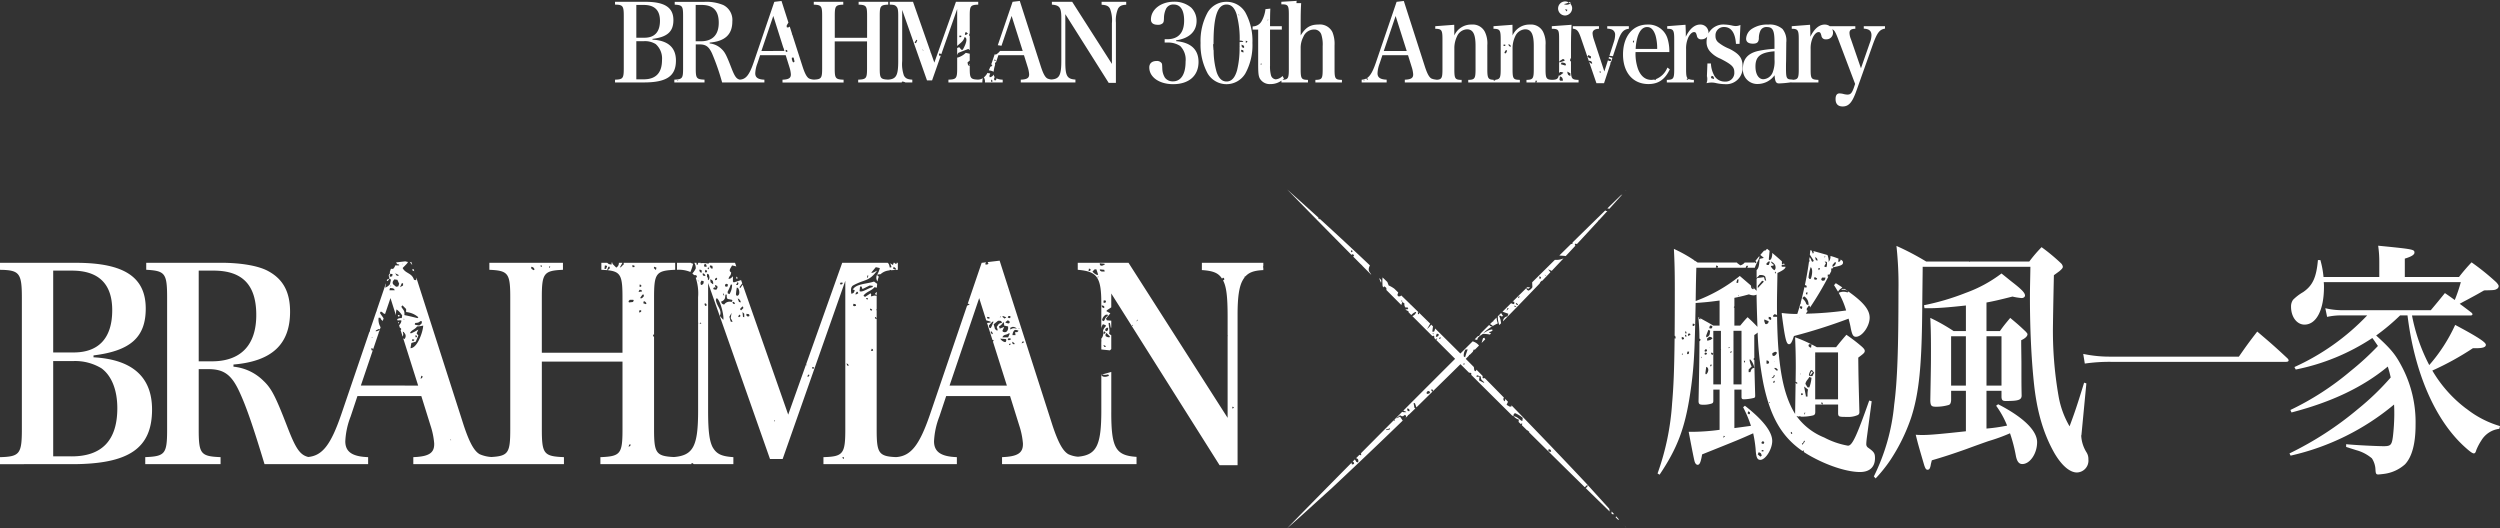 <svg xmlns="http://www.w3.org/2000/svg" width="530" height="112" viewBox="0 0 530 112">
  <rect x="0" y="0" width="530" height="112" fill="#333333" stroke="none"/>
  <g id="title" transform="translate(-418 -6606.229)">
    <path id="パス_42299" data-name="パス 42299" d="M333.294,57.33a1.493,1.493,0,1,0-1.485,1.644,1.564,1.564,0,0,0,1.485-1.644m-.524-1.249a1.57,1.57,0,0,1,.232.273,1.311,1.311,0,0,1-1.471.189,2.93,2.93,0,0,0,1.239-.463m-.868,1.572.37.092c-.031.124-.062.246-.092.37l-.371-.37.093-.092M205.581,69.2a1.238,1.238,0,0,0-.1.094l.093.37c-.355-.123-.193,0-.371-.277-.031-.155-.061-.308-.092-.462l.471-.4V67.074l-.842-.186a4.042,4.042,0,0,1-1.76,1.016l-.06-.06v2.373c0,2.08-.185,2.309-1.856,2.354v.594h7.193a4.1,4.1,0,0,1,.1-.907l.028-.018a2.024,2.024,0,0,1-1.06.325c-1.571-.055-1.739-.323-1.739-2.348m2.891,1.962c-.031.02-.061.042-.092.061.03-.02.062-.039.092-.061m4.094.986v-.594a3.15,3.15,0,0,1-1.31-.265,2.575,2.575,0,0,1-.126.4h-.278l-.093-.093v-.369c.036-.079.077-.151.117-.224a1.08,1.08,0,0,1-.227-.55,1.016,1.016,0,0,1-.816.59l-.093-.277.186-.554a1.2,1.2,0,0,1-.577-.1,3.254,3.254,0,0,1-.877,1.048,1.105,1.105,0,0,0,.114-.074,1.732,1.732,0,0,1,.212,1.06Zm-2.455-.644c.124.123.247.246.37.369l-.37.184ZM143.52,111.4v1.484a6.292,6.292,0,0,1,2.845.464,11.379,11.379,0,0,0,.582-1.762c-.337-.059-.281-.037-.464-.184H143.52Zm170.392,14.951q-.285.283-.569.566l.568-.565h0m1.974-1.962-.167.166.167-.166m1.969.2.366-.371a4.721,4.721,0,0,0-.4-1.552l.185-.092c.379.223.267.266.649.092a5.026,5.026,0,0,1-.411-.625l-.723.718h.022a4.838,4.838,0,0,0,.309,1.83m-5.228,3.038c-.039.038-.077.076-.115.115.038-.039.076-.077.115-.115m1.77-1.174a12.593,12.593,0,0,1,1.468.153c.081-.081.161-.164.242-.245a2.191,2.191,0,0,1-.413-.184v-.093c.362-.108.529-.117.741-.369l-.093-.184c-.888.088-1.178.48-1.852.738a11.824,11.824,0,0,1,3.056-2.031,3.444,3.444,0,0,1-.267-1.235l-.659.654v.026l-.093.185h-.119l-.522.519.549.312-.093.184h-.092l-.371-.092c-.053-.08-.106-.16-.16-.239l-1.808,1.8a3.043,3.043,0,0,1-.347.565h-.221l-.716.712.566.119c-.013-.567.725-.96,1.2-1.292m3.126-3.695-.244.243.245-.243Zm-1.656,3.848h0c-.332.336-.662.674-.995,1.009l1-1.008m.241-.245q.876-.886,1.747-1.773-.873.887-1.748,1.772h0m.368-2.562.144-.144-.144.144M83.338,111.4l.064-.007-.107.013-.273.8.248-.729c.023-.027.046-.053.068-.08m1.278,12.568-.218.024.111.352-.009-.03c.038-.116.077-.23.116-.346m260.7-62.178v-.548h-4.58v.525a2.655,2.655,0,0,1,.99.183,1.157,1.157,0,0,1,.682,1.074,4.954,4.954,0,0,1-.269,1.554l-.947,2.934.749.1,1.024-3.1c.66-1.964,1.217-2.6,2.351-2.718m-3.442,6.024-.046.141Zm-.763-.051-.993,3.075-2.27-6.924a4.887,4.887,0,0,1-.227-1.166c0-.593.454-.937,1.362-.959v-.548h-5.55v.525c.887.093,1.2.458,1.712,1.921l3.3,9.643h1.608l1.4-4.231-.032.095c-.022-.09-.045-.179-.067-.269.063.008.1.016.148.024l.328-.993-.717-.191m-4.39-.41.555.277V68l-.185.092-.556-.369.186-.37m.648,1.847-.47-.39-.049-.145.056-.112c.462.1.5.138.648.554l-.185.092m2.038,1.755-.186.184-.185-.276h.371Zm1.945-2.309-.371-.093L340.9,68.4l.112-.347.52.222v.277l-.185.093M84.616,122.856c.03-.093.061-.185.092-.277v-.093h-.37c.1.452.013.143.278.37m215.615,19.236-.173.167h0l.172-.168m21.7,3.038-1.321-1.309,1.321,1.309m-3.1-5.16h0l.223.227-.223-.228m-4.469-4.543h0l.3.3-.3-.3m-10.34-8.117h0l-.075-.076.075.076m7.43,7.412.427.426-.427-.426m31.062,30.643-.639-.621,1.161,1.129a1.774,1.774,0,0,1,.2-.04c-.206-.231-.415-.458-.622-.688-.037.08-.071.156-.1.22M320.323,141.5c.04.041.079.083.12.124h0l-.12-.123m-24.7,3.12-.183.184.183-.183h0m1.875-1.881-.081.081C297.448,142.8,297.475,142.769,297.5,142.742Zm6.152-4,.008-.016-.012.011,0,0m-5.187,5.062c.058-.055.115-.112.173-.168h-.008l-.165.16ZM341.6,164.481h0c-.116-.112-.231-.223-.35-.34l.35.34m-21.161-22.855a2.5,2.5,0,0,1-.026.255h-.37l-.648-.37.3-.652-.626-.643a.528.528,0,0,1-.135.556l-.185-.277c-.076-.277-.03-.3.079-.525q-2.039-2.084-4.088-4.158l-.066.066H314.4l-.092-.093v-.277c.018-.027.036-.055.055-.082q-1.809-1.834-3.623-3.663c.228-.228.455-.458.684-.686l-.023.023c.012-.07.024-.14.035-.21.06.02.091.032.129.046.236-.235.47-.472.7-.707v-.078c.062-.123.124-.246.185-.369l.224.037.878-.88a2.736,2.736,0,0,0-1.35-.887q-1.3,1.291-2.6,2.586-2.669-2.668-5.359-5.317a1.871,1.871,0,0,1-.226.675h-.37q.074-.558.149-1.115l-.454-.445.069.068a4.818,4.818,0,0,1-.876.937l.672-1.139q-2.1-2.06-4.2-4.106a.344.344,0,0,1-.081.073c.017-.034.034-.068.052-.1q-.951-.923-1.9-1.842v0l-.278.184h-.37l-.186-.277.182-.543c-.273-.264-.545-.53-.819-.793a6.067,6.067,0,0,0-1.215-.7c-.105-.313-.2-.493-.267-.721.483.463.968.923,1.45,1.387q-1.234-1.188-2.476-2.367a11.894,11.894,0,0,0,.017,1.875l.244.245a.61.61,0,0,1,.106-.233l.37.276.093.185c0,.1-.01.208-.021.323q1.568,1.575,3.171,3.183c.061-.214.123-.429.184-.643-.092-.093-.185-.185-.278-.277h.278v.277l.463.277c0,.569.05.643.278.923.324-.069.313-.088.556.092l-.185.277h-.093a2.006,2.006,0,0,1-.362-.083l.368.369c.243.006.211-.009.364.268l-.055.042.6.6a2.473,2.473,0,0,1,.85-.637h.185a1.242,1.242,0,0,1-.821.852q2.118,2.123,4.266,4.27c.054-.042.106-.082.167-.135l.278.277c-.089.211-.043.168-.1.205l.411.41-.02-.019c.026-.076.051-.152.076-.226h.186v.092l-.186.184h-.025q2,2,4.018,4.013c-3.7,3.69-7.388,7.379-10.978,10.979l.595.247v.093h-.556l-.278-.093,0,0-1.632,1.638c.021.1.041.2.062.305l-.245-.122q-3.58,3.6-6.962,7.005l.075.043v.37l-.358-.128-.723.73c.438.1.585.376.433.876h-.093l-.278-.093c-.128-.268-.248-.376-.315-.529-.156.159-.317.32-.472.477.24.07.214.07.324.422l-.277.184-.278-.093c.018-.113.037-.224.056-.337-5.234,5.286-9.939,10.069-13.713,13.95,3.212-2.775,6.3-5.671,9.455-8.5,1.7-1.594,3.407-3.205,5.111-4.815l.017-.017q4.98-4.707,9.942-9.513h-.032l-.556-.831-.741.369v-.092l.741-.554c.29.147.362.255.648.184l.371-.277c.28.178.15.019.278.37-.039.086-.077.173-.115.258l.485-.469v-.16h.165c.475-.46.951-.915,1.426-1.377l-.2-.1q-.091-.509-.185-1.016h.278l.325.907c1.129-1.1,2.249-2.211,3.376-3.314-.251-.246-.232-.186-.182-.549l.371.184-.177.354c1.985-1.942,3.974-3.877,5.947-5.838l1.841,1.834.076-.044.371.092v.37l-.02.008c2.943,2.93,5.866,5.835,8.73,8.674h.181a2.418,2.418,0,0,0,1.2.831c-.018.163-.036.325-.055.489.186.182.367.363.552.545l-.083-.082c.017-.04.033-.081.049-.121h.278a1.135,1.135,0,0,1-.118.327c.374.371.738.73,1.11,1.1l.026-.04.463.369-.051.1c4.168,4.124,8.159,8.058,11.792,11.62a1.335,1.335,0,0,0,.392-.364h.278a.908.908,0,0,1-.474.556c1.789,1.753,3.5,3.425,5.1,4.98-.032-.228-.065-.43-.1-.6-1.628-1.8-3.263-3.587-4.888-5.388q-7.777-8.266-15.82-16.517M300.69,122.3H300.6v-.462c.281.178.15.019.278.369l-.185.093m1.574,1.571.093-.185c-.039.086.074.063-.093.185m1.482,2.4.278.277c-.377-.108-.255-.02-.278-.277m.741.832-.092-.093q.092-.277.185-.553h.278l.185.184c-.163.347-.149.344-.556.462m.556.462c.062-.123.123-.246.185-.369l.278.092c-.191.2-.128.175-.463.277m-10.466,19.21c-.611.035-.557.226-.741-.092.408-.011.457.008.649-.185h.185l-.093.277m4.168-3.879c-.457-.15-.458-.228-.37-.646a.7.7,0,0,1,.463.37l-.093.276m4.26-3.786-.463.093-.092-.093v-.277l.278-.276c.338.1.272.075.463.276l-.186.277m7.41-6.1h-.093l-.093-.092v-.093l.093-.092h.185c-.031.092-.061.184-.092.276m-.093-1.754a2.156,2.156,0,0,1,.371-1.478h.463a15.252,15.252,0,0,0-.556,1.662l-.278-.184m2.5,3.14-.278-.184-.09-.715c.182.184.363.368.545.55a.565.565,0,0,1-.177.349m.741,1.94c.031-.277.061-.554.092-.832l-.648.093.093-.37.833.277c.034,1.068.45.689.741,1.385l-1.111-.553m9.169,8.589h-.093c-.768-.429-.8-.812-1.76-1.016v-.369c.093-.093.186-.184.278-.277a6.238,6.238,0,0,1,1.667,1.016c-.031.215-.061.431-.092.646m6.02,6.558c-.542-.09-.534-.122-.463-.554.371.054.277,0,.463.184l.092.277-.092.093m-31.351-6.65c.191-.183.381-.369.571-.553l.009-.019-.594.572Zm-.324-26.513c-.217-.21-.434-.422-.651-.631v0c.218.209.435.421.652.631Zm39.073,40.831h0c-.018-.019-.036-.036-.054-.054l.054.054m6.059,5.539H342.2c.136.151.272.3.407.451l0,0c-.133-.149-.266-.3-.4-.447m-1.063-1.187,0,.024.549.607,0-.011c-.187-.205-.369-.415-.556-.62m-53.7-9.157h0l-.014.014.014-.014m36.278-7.44.438.433h0c-.147-.145-.292-.287-.438-.433h0m-24.733-26.733.02.02-.02-.02m-10.509,31.636-.283.285.283-.285M341.6,164.481l.218.212h.379l-.5-.555a2.473,2.473,0,0,1-.1.343M311.267,72.616v.549h10.942v-.549c-1.4-.022-1.547-.227-1.547-2.285v-4.57a5.769,5.769,0,0,1,.557-2.354,2.429,2.429,0,0,1,2.125-1.507c1.279,0,1.816,1.028,1.816,3.5v4.936c0,2.011-.166,2.263-1.548,2.285v.549h1.9V72.8h.371l-.185.368h8.959v-.549c-1.464-.022-1.609-.251-1.609-2.285V68.723l-.034.011-.185-.276c.062-.155.123-.308.185-.462l.034.006V65.374c0-1.463.042-3.063.124-4.434l-4.189.3v.548c1.445.022,1.548.182,1.548,2.216v6.33c0,.346-.008.623-.023.873.064-.084.127-.169.191-.253.42,0,.532.019.741.184l-.741.554h-.244c-.13.734-.473.892-1.38.92-1.272-.04-1.419-.325-1.419-2.279V65.259a5.523,5.523,0,0,0-.515-2.81,2.86,2.86,0,0,0-2.806-1.555,3.889,3.889,0,0,0-3.672,2.308l-.02-2.262-4.024.3v.548c1.361.022,1.527.273,1.527,2.216v6.33c0,1.754-.125,2.161-1.071,2.255l.009.027-.278.184-.185-.092.04-.1c-1.2-.049-1.35-.359-1.35-2.274V65.259a5.523,5.523,0,0,0-.515-2.81,2.86,2.86,0,0,0-2.806-1.555,3.889,3.889,0,0,0-3.672,2.308l-.02-2.262-4.024.3v.548c1.361.022,1.527.273,1.527,2.216v6.33c0,1.869-.135,2.21-1.26,2.271v-.031a3.125,3.125,0,0,1-1.093-.251c-.474-.274-.866-1.006-1.341-2.422l-4.5-14.009-1.527.183-4.394,12.888c-.639,1.855-1.194,2.842-1.912,3.294l.263.174-.093.184-.277-.184.078-.157.01-.006a2.075,2.075,0,0,1-1.082.305v.594h5.3v-.594c-1.361-.046-1.938-.458-1.938-1.348a6.626,6.626,0,0,1,.453-2.1l.578-1.736H298.5l.784,2.514a6.443,6.443,0,0,1,.309,1.508v.069c0,.754-.474,1.051-1.774,1.1v.594h12.049v-.549c-1.4-.022-1.547-.227-1.547-2.285v-4.57a5.769,5.769,0,0,1,.557-2.354A2.429,2.429,0,0,1,311,61.9c1.279,0,1.816,1.028,1.816,3.5v4.936c0,2.011-.166,2.263-1.548,2.285m21.653-1.388v.554c-.5-.144-.6-.35-.648-.923l.648.369m-2.315-2.309v-.277l.741-.462c.334.153.218.025.371.369l-1.112.37m.278.369c.062-.123.123-.246.185-.369l.556.092c.322.17.249.078.37.462l-.185.093-.926-.277m-.185,2.586c.482.141.558.317.648.832l-.093.092h-.463l-.185-.184.093-.739m-10.373-6.28c-.437-.12-.434-.121-.556-.553.4.14.426.126.556.553m-.834.739a.993.993,0,0,1-.278.647h-.185l-.093-.185q.14-.23.278-.462Zm-.741-1.2h.37v.277h-.37Zm-.741,7.389c-.161.09-.02.084-.185,0Zm-28.9.369v-.184h.185l-.185.184m4.246-6.4,2.517-7.426,2.352,7.426Zm23.3,6.113h0l.068,0-.068,0m.414-.019c-.107.01-.217.019-.346.024C316.857,72.605,316.967,72.6,317.074,72.586ZM314.1,128.393l-.287.288c.352-.354.706-.706,1.057-1.06-.06-.1-.121-.212-.194-.332l-.278.093q-.148.506-.3,1.011m-80.556,6.654v.046l.112-.027-.112-.019M340.758,99.869l.438.073q1.381-1.524,2.75-3.053a4.144,4.144,0,0,0-.419.287q-1.326,1.286-2.769,2.693m-7.374,7.22-.314.308Zm6.965-6.822h0l.389-.379c-.129.125-.259.252-.389.379m-6.965,7.073-.278.093-.036-.036-2.494,2.454c.467.059.86.041,1.353.124q1.037-1.1,2.065-2.211l-.147-.147.092-.277.38.076q2.309-2.477,4.587-4.966c-.025-.024.006-.052-.058-.189l.121.121c.6-.656,1.205-1.31,1.8-1.967h-.349c-.024-.049-.048-.1-.073-.147-2.162,2.109-4.493,4.392-6.965,6.822Zm.847.171-.237.253.237-.253m4.738-5.13h0a.207.207,0,0,0-.02.022l.02-.022m5.621-6.216v.008l.2-.22-.217.209ZM248.661,72.937a2.058,2.058,0,0,1-1.692-.778,3.815,3.815,0,0,1-.557-1.828c-.041-1.051-.041-1.1-.165-1.279a1.191,1.191,0,0,0-1.052-.434c-.97,0-1.548.5-1.548,1.37,0,2.057,2.126,3.543,5.055,3.543,3.343,0,5.385-1.783,5.385-4.709,0-2.628-1.609-4.135-4.745-4.41v-.182c2.764-.389,4.332-1.874,4.332-4.114a3.918,3.918,0,0,0-1.134-2.81,5.447,5.447,0,0,0-3.673-1.256c-2.743,0-4.869,1.645-4.869,3.769,0,.732.495,1.121,1.445,1.121a1.419,1.419,0,0,0,1.073-.343c.185-.228.227-.388.247-1.143a4.625,4.625,0,0,1,.413-1.851,1.671,1.671,0,0,1,1.629-.96c1.465,0,2.229,1.189,2.229,3.405,0,2.583-1.217,3.931-3.549,3.953h-.578v.709h.619a4.553,4.553,0,0,1,2.682.732,4.111,4.111,0,0,1,1.135,3.313c0,2.651-.97,4.182-2.682,4.182m44.157,42.16-.371-.462c0,.4.139.463.278.923h.093ZM262.783,65.525v0m-2.758-9.452a4.607,4.607,0,0,0-4,2.24,12.607,12.607,0,0,0-1.506,6.489,12.777,12.777,0,0,0,1.506,6.467,4.652,4.652,0,0,0,7.984,0,12.4,12.4,0,0,0,1.506-6.467,12.547,12.547,0,0,0-1.506-6.489,4.6,4.6,0,0,0-3.981-2.24m4.081,8.229.371.184c-.177.224-.06.15-.371.277Zm-1.389-5.45v.093c-.28-.117-.111,0-.278-.184l.278.092m.065,6.834c0-.03,0-.061,0-.092,0,.03,0,.062,0,.092a19.2,19.2,0,0,1-.529,4.9c-.454,1.6-1.176,2.376-2.228,2.376q-1.425,0-2.1-1.987a16.349,16.349,0,0,1-.636-4.652v0a.281.281,0,0,1-.031.011l-.093-1.292c.044.013.067.025.1.037v0c0-.094,0-.181,0-.278,0-5.667.846-8.158,2.765-8.158.969,0,1.65.64,2.1,1.988a19.764,19.764,0,0,1,.66,6.17c0,.251,0,.489-.006.724.009.026.018.039.027.069-.013.035-.018.061-.028.092m.4,1.017c-.031-.154-.062-.308-.092-.462l.463.092c.031.155.062.308.092.462l-.463-.092m.556-.832-.463-.184-.093-.554.556.277Zm-.185-1.292h-.741V64.3c.42,0,.532.018.741.184ZM290.7,113.945a.413.413,0,0,0-.009-.048c-.122-.37-.7-.634-.463-1.478a2.369,2.369,0,0,1,.2-.462q-5.327-5.039-10.712-9.947c.01.037.023.081.051.158h-.093l-.185-.185v-.18q-3.3-3.007-6.618-5.961c3.753,3.859,8.428,8.612,13.628,13.863a1.736,1.736,0,0,0,.307-.148l.277.277c-.083.1-.148.178-.207.251l1.6,1.611v-.016l.37.37-.005.015,1.866,1.88m-4.176-4.759c-.166-.24-.148-.149-.093-.462l.371.185-.278.276m-6.99-7.339c.06.054.119.11.178.164v0l-.178-.162M199.545,67.195h0l-.053.15Zm-3.021,5.536H197.6l1.849-5.257a1.338,1.338,0,0,0-.264.06c-.192-.312-.144-.209,0-.553l.371.184c0,.012,0,.019-.008.03l3.374-9.591v7.838c.563-.567,1.386-1,1.542-1.879.355.122.193,0,.371.277.221.621-.431,1.894-.741,2.4h-.278c-.154-.185-.309-.37-.463-.554l-.431.184v1.557a1.3,1.3,0,0,1,.246-.54l2.13-.832c.1.106.2.2.286.278V63.326l-.1-.04v-.462c.046.009.065.014.1.022V59.066c0-2.126.144-2.331,1.8-2.4v-.594h-4.725l-4.58,12.888-4.518-12.888h-4.931v.594c.805.022,1.094.091,1.341.342.351.3.454.755.454,1.988v9.621c0,3.044-.411,3.828-2.12,3.95-1.636-.072-1.8-.3-1.8-2.373V59.021c0-2.056.165-2.286,1.795-2.353v-.594h-6.272v.594c1.63.068,1.795.3,1.795,2.353V63.7h-6.85V59.021c0-2.056.166-2.286,1.8-2.353v-.594h-6.252v.594c1.61.068,1.774.3,1.774,2.353V70.2c0,2.046-.167,2.294-1.736,2.368a3.011,3.011,0,0,1-1.041-.243c-.474-.274-.867-1.006-1.341-2.422l-2.22-6.914c-.024.008-.037.015-.064.024v-.224l.044.136-.516-1.605-.362.216-.278-.092v-.37l.366-.607.148.462-1.616-5.034-1.526.183-4.394,12.888c-.912,2.648-1.648,3.549-2.943,3.6-.728-.172-1.085-.731-1.789-2.551-.991-2.56-1.341-3.269-2.022-3.908a4.186,4.186,0,0,0-2.559-1.212v-.182c3.26-.274,4.807-1.713,4.807-4.479a3.517,3.517,0,0,0-1.9-3.473,9.358,9.358,0,0,0-4-.685h-6.313v.594c1.609.091,1.774.3,1.774,2.376V70.217c0,2.08-.165,2.287-1.857,2.354v.594h6.4v-.594c-1.692-.068-1.857-.274-1.857-2.354V65.1h.825c1.321,0,1.96.481,2.62,1.9a48.18,48.18,0,0,1,2.146,6.171h8.961v-.594c-1.361-.046-1.939-.458-1.939-1.348a6.633,6.633,0,0,1,.454-2.1l.578-1.736h5.425l.785,2.514a6.55,6.55,0,0,1,.309,1.508v.069c0,.754-.475,1.051-1.774,1.1v.594H178.84v-.594c-1.712-.068-1.878-.274-1.878-2.376V64.459h6.85V70.2c0,2.1-.165,2.309-1.877,2.376v.594h9.236c.016-.061.031-.122.046-.182a1.393,1.393,0,0,1,.737.182h1.455v-.594c-1.032-.068-1.445-.274-1.775-.868a7.451,7.451,0,0,1-.371-3.085V57.786Zm8.123-10.184h.277c.093.093.186.184.278.277l-.278.184-.277.093-.093-.093.093-.462m-1.2.646.37.093v.093l-.093.184h-.37l.093-.37m-6.206,3.51c.009-.017.017-.033.025-.05l.043.121c-.025.008-.035.009-.068.021Zm-1.482-.277h-.092l-.093-.37.185.37m-1.481-2.309.185.092c-.062.154-.124.308-.185.462-.167.189,0,.066-.278.185l-.093-.185.371-.553m-50.662,8.773v-.184h.186l-.186.184m4.983-8.454h-1.114v-7.7h1.259c2.455,0,3.631,1.212,3.631,3.771s-1.321,3.93-3.776,3.93m12.819,2.056,2.518-7.426,2.119,6.694a1.445,1.445,0,0,1,.16.481l-.007,0,.079.248Zm5.26.21c-.165-.24-.148-.149-.093-.462.389.142.227-.017.371.369l-.278.093m1.574,2.217-.185-.093c-.131-.4-.248-.532-.185-.923h.37l.186.831-.186.185m-2.15-3.012-.047-.148Zm-35.719,6.663v.594h6.107c4.848,0,6.807-1.349,6.807-4.64,0-2.764-1.67-4.249-4.971-4.433v-.16c3.156-.388,4.435-1.555,4.435-3.976,0-2.674-1.836-3.885-5.921-3.885h-6.457v.594c1.65.022,1.856.273,1.856,2.376V70.2c0,2.1-.185,2.33-1.856,2.376M134.9,56.735h1.589c2.269,0,3.424,1.12,3.424,3.36,0,2.354-1.134,3.588-3.28,3.588H134.9Zm0,7.678h1.671a4.309,4.309,0,0,1,2.434.617,4.063,4.063,0,0,1,1.341,3.382c0,2.718-1.3,4.091-3.878,4.091H134.9ZM87.116,111.219l-.185.093.463.553.011.011-.254-.791.043.134Zm98.911,4.145h0a4.026,4.026,0,0,1,.3-1.051c-.149-.038-.282-.143-.388-.408a1.455,1.455,0,0,0,.084,1.458m137.738,1.213h0l1.043-1.032-1.043,1.032m-.186.183-.009.01.01-.01Zm-5.15,5.1.1-.094h0l-.094.094m2.829-.749c-.027.029-.055.057-.083.086h0l.083-.087m3.049-4.449v-.092a2.138,2.138,0,0,1-.542,0l-.185.183h.079c.381.183.345.2.648-.093m4.58-3.477-.21.22h0c.07-.073.139-.148.209-.221m-1.946,2.04h0l-.394.413c.132-.138.264-.274.4-.412m-6.293,4.434-.316.313h0l.316-.313Zm8.993-8.891q-2.361,2.327-4.83,4.769c.017.345.035.689.052,1.034a1.743,1.743,0,0,1-.834.739c-.316-.185-.336-.152-.459-.544q-1.449,1.433-2.921,2.894l.324-.041.093.37-.186.184a4.9,4.9,0,0,1-.547-.2c-.6.6-1.2,1.191-1.809,1.794l1.245.438c-.062.185-.123.37-.185.554a1.054,1.054,0,0,0-.951,1.04q1.275-1.3,2.542-2.6l.076-.1h.022q2.581-2.651,5.136-5.316l.137-.143-.137.143a1.036,1.036,0,0,1,.491-.594l.04.039q.87-.908,1.737-1.819l-.48-.622.762.326q1.3-1.373,2.6-2.751l-.09.1a3.723,3.723,0,0,1-1.83.314m-10.15,10.7H319.4c.061-.155.123-.308.185-.463h.278l-.371.463m1.945-.739h-.37v-.277l.37.184Zm.371-.463-.186.093-.278-.277.093-.184.371.277Zm.185-1.385c-.062-.061-.124-.123-.185-.184.061-.062.123-.124.185-.184h.185c-.062.123-.124.246-.185.369m4.538-4.064-.185-.093v-.462c.315.125.191.057.37.277l-.185.277m.926-.923.371.277c-.355-.123-.193,0-.371-.277m2.185-3.124h0l.118-.118-.118.118M19.826,131.433v-.4c7.878-.97,11.07-3.881,11.07-9.93,0-6.676-4.582-9.7-14.778-9.7H0v1.484c4.12.057,4.635.684,4.635,5.934v27.85c0,5.249-.464,5.82-4.635,5.934v1.484H15.242c12.1,0,16.993-3.368,16.993-11.585,0-6.9-4.171-10.613-12.409-11.07m-8.549-18.376h3.965c5.665,0,8.549,2.8,8.549,8.389,0,5.877-2.833,8.96-8.188,8.96H11.277Zm3.914,39.377H11.277v-20.2h4.172a10.745,10.745,0,0,1,6.076,1.541c2.163,1.6,3.347,4.622,3.347,8.446,0,6.791-3.244,10.215-9.681,10.215m170.752-38.528.006-.01h-.011l0,.009m49.106-40.65h1.527V60.483a6.407,6.407,0,0,1,.433-2.925c.33-.593.763-.823,1.753-.869v-.616h-5.219v.616c1.052.069,1.485.275,1.795.869a6.921,6.921,0,0,1,.392,3.085v8.592l-8.418-13.162H223v.594c1.651.137,2,.616,2,2.856v9.071c0,3.053-.426,3.83-2.1,3.944a2.6,2.6,0,0,1-.864-.218c-.475-.274-.867-1.006-1.341-2.422l-4.5-14.009-1.526.183-3.138,9.2.787.118-.373,1.1,2.517-7.426,1.1,3.48h.008l0,.017,1.244,3.929h-4.81a2.774,2.774,0,0,1-.876.765l-.252-.062-.6,1.765c-.049.14-.095.255-.142.386l.254.127-.185.277-.248.083c.012-.03.024-.065.035-.1-.122.317-.243.609-.364.866h0a2.709,2.709,0,0,1,1.021.3c-.011.113-.021.226-.021.326a6.633,6.633,0,0,1,.454-2.1c-.036.1-.062.191-.093.287l-.043-.026V68.92c.082.013.136.026.19.039l-.054.162.578-1.736h5.425l.784,2.514a6.505,6.505,0,0,1,.31,1.508v.069c0,.754-.475,1.051-1.775,1.1v.594h11.59v-.618c-1.774-.113-2.146-.753-2.146-3.769v-10.1Zm-24.29-4.707.093-.277.37.277Zm.119-1.354h0l.4-1.187Zm4.694-4.632-.005-.017ZM354,70.378l-.517-.365a4.3,4.3,0,0,1-2.4,2.436,1.876,1.876,0,0,1-.182.047,1.876,1.876,0,0,0,.182-.047,1.009,1.009,0,0,1-.2.257c-.054-.055-.109-.109-.164-.164a3.1,3.1,0,0,1-.641.074c-1.259,0-2.208-.754-2.806-2.262a9.8,9.8,0,0,1-.537-3.633H353.9a9.174,9.174,0,0,0-.371-2.811,4.21,4.21,0,0,0-4.27-3.017c-3.136,0-5.179,2.513-5.179,6.352,0,3.816,2.1,6.261,5.384,6.261,2.126,0,3.508-.96,4.54-3.13m-6.809-6.946c.433-1.325,1.115-2.011,2-2.011.8,0,1.382.571,1.774,1.782a9.876,9.876,0,0,1,.351,2.857h-4.56a10.6,10.6,0,0,1,.433-2.628m-.844,1.332-.185-.184c.031-.093.061-.185.092-.277h.186l-.093.462m-87.282,50c.068.109.137.214.2.335-.064-.121-.133-.226-.2-.335m-4.272-1.82c2.4.157,3.509.609,4.272,1.82.051-.062.115-.1.222-.219.281.178.15.019.278.37l-.185.184h-.114l.007.013c.721,1.313.979,3.424.979,7.7v4.012h.054c-.03.084-.043.133-.054.174v17.272L239.246,111.4H228.483v1.484c4.12.342,4.995,1.541,4.995,7.133v5.443a2.008,2.008,0,0,1,.343-1.036l.555.184.093.185c-1.16,1.306-.237,1.2-.741,2.309a1.735,1.735,0,0,1-.25.37v.359c.022.065.043.13.065.194h-.065v1.748l1.825.191.286-.285v-2.929a1.113,1.113,0,0,1-.472-.388c.231-.681-.054-1.252-.092-2.217h.278q.092.509.185,1.016c.049-.017.069-.022.1-.031v-1.461l-.935-.078c-.061-.124-.123-.246-.185-.37l.926-1.108-.833-.462c.031-.062.061-.124.092-.184l.935-.622v-2.941l22.966,36.409h3.811v-31.9c0-3.653.309-5.935,1.081-7.3a4.858,4.858,0,0,1,.414-.623c-.012-.015-.019-.02-.032-.036.03-.062.061-.124.092-.185l.112.014c-.048.054-.094.111-.14.169.784-.99,1.873-1.411,3.931-1.506v-.5c-.063-.07-.047-.169-.013-.4l.013.006V111.4H254.8Zm-20.512-1.262-.278.184c-.471.278-.923.187-.833-.369.4.1.894.025,1.111.184m.185,7.758c-.075.457.062.275-.278.462l-.278-.093.093-.462.463.093m-3.7-6.28.093-.554.371.184c-.151.4,0,.272-.464.37m.834.093.463-.463h.371q.184.555.37,1.109l-.185.092a2.191,2.191,0,0,1-1.019-.738m1.019,1.292c.062-.092.123-.184.185-.277.172.238.008.147-.185.277m.556-1.755.926.093.092.37h-.648c-.346-.17-.389-.169-.37-.463m.648,7.666.278.184v.369c-.437-.12-.434-.121-.556-.553Zm.185,5.449.37.184c-.03.093-.061.184-.092.277l-.185.093-.186-.093.093-.462m.093,3.325-.186-.369c.411.094.372.061.556.369Zm1.2-2.217-.093.185a1.2,1.2,0,0,1-.834-.277v-.37l.186-.277.741.739m-.649-1.847h.278c-.022.495-.033.507-.278.739l-.278-.093-.092-.184c.135-.378.123-.247.37-.462m.186-2.77v.276c-.558.273-.485.658-.834,1.109l-.37-.184a1.544,1.544,0,0,1,.833-1.2Zm5.279,2.4-.093-.093.093-.184c.031.092.061.184.092.277Zm.833-.923.093-.37h.185l-.278.37m20.376,18.009.278.184-.278.277-.093-.277.093-.184m2.533-27.394c.01-.014.022-.026.032-.039-.01.013-.022.025-.032.039m124.953,1.655c.334.529.613.98.857,1.4.194-.433.574-.626.9-.925-.435-.288-.887-.583-1.38-.893Zm1.759.473c.166.11.337.221.495.329-.159-.108-.327-.219-.494-.33h0m-12.854,5.541c.7,5.413.985,6.506,1.551,6.506.38,0,.617-.42,1.044-1.736a115.949,115.949,0,0,0,11.586-3.683c.142.579.237.894.38,1.58.332,1.841.569,2.262,1.186,2.262,1.282,0,2.9-2.209,2.9-4.051,0-1.783-1.508-3.525-5.294-6.09h-.634v.185a1.672,1.672,0,0,1,1.39.369v.093l-.186.092a2.368,2.368,0,0,0-1.839.087l-.072-.128a17.616,17.616,0,0,1,1.649,3.866,73.012,73.012,0,0,1-8.547.684c.145-.208.28-.408.419-.611l-.223-.111v-.37l.463-.646a.454.454,0,0,1,.23.433,66.433,66.433,0,0,0,3.907-6.579l-.154.051V113.9h.37c.122-.235.249-.491.374-.737l0,0V112.6h.284c.043-.085.083-.162.127-.249,1.661-.315,2.088-.526,2.088-1,0-.237-.074-.415-.507-.639a.749.749,0,0,1-.048.225c-.183.245-.1.181-.463.277l.064-.7c.176.07.328.136.445.2a14.417,14.417,0,0,0-2.156-.769,1.72,1.72,0,0,1-.39,1.272,3.039,3.039,0,0,0-.25-1.464c-.929-.273-2.108-.606-3.627-1.03-.025.3-.062.631-.1.955l.825,1.261-.185.277-.278-.184a1.737,1.737,0,0,0-.416-.829c-.026.221-.059.452-.089.678.005-.038.011-.076.015-.113.04.118.08.236.119.356h-.092c-.025-.026-.044-.043-.066-.065-.218,1.616-.521,3.35-.882,5.059l.3.085.093.277-.093.184a1.363,1.363,0,0,1-.4-.1c-.235,1.078-.487,2.124-.752,3.114a3.233,3.233,0,0,1-.057.406l-.075.076c-.206.739-.415,1.451-.627,2.085a24.465,24.465,0,0,1-3.324-.21l.044,0v.077c-.01.017-.019.024-.028.04m10.771-10.292.464-.553h.277a1.15,1.15,0,0,1-.648.923h-.093Zm-1.667-1.847.186.093-.278.184.092-.277m.278,1.478q-.138-.185-.278-.369l.463.092a1.863,1.863,0,0,1-.092,1.108c-.337-.059-.281-.037-.463-.184l.37-.646m-.833,3.047h.741l-.093.37c-.062.092-.124.184-.185.277h-.463l-.186-.277.186-.37m-.741-2.031h.278c-.06.335-.038.279-.186.462-.165-.241-.147-.149-.092-.462m-.185-1.571-.371-.092c-.062-.216-.123-.432-.185-.647.387.175.456.268.556.739m-.741,3.6.185-.092.463.276-.185.277h-.093l-.37-.092Zm-.278-5.08-.266-.661.389.109c.021.123.041.245.062.368l-.185.184m-.463,2.863c.564.378.254,2.033,0,2.494h-.278c-.062-.093-.124-.184-.185-.277a10.476,10.476,0,0,1,.463-2.217m-.927,5.357h.278c-.031.154-.061.308-.092.462h-.093c-.062-.061-.123-.123-.185-.184.031-.093.062-.184.092-.277m-.463.832a1.913,1.913,0,0,1,.927,1.847H383.3l-.371-.184c-.143-.654-.489-.866-.833-1.293l.37-.369m-.741,2.031.371.185-.093.462c-.338-.1-.272-.076-.463-.277.062-.124.124-.246.185-.37m-.092,2.4c-.162.091-.021.085-.185,0Zm2.082-2.056v0c-.152.226-.3.453-.463.684.156-.228.314-.458.463-.68m4.312-10.95-.623-.185c.223.065.429.127.623.185m-4.388.125c.015-.133.025-.255.04-.386-.014.13-.027.257-.04.386m4.388-.125.016,0-.016,0M80.289,126.233l-.015.046ZM156.1,112.171h0l.519,1.483Zm29.859,3.692Zm49.633,27.269v-8.595c-.593.165-1.328.381-1.934.529a2.123,2.123,0,0,0,1.277-.019c.062.124.124.246.185.37h-.185a1.544,1.544,0,0,1-1.111.092l-.278-.184v-.231l-.065.015v7.567c0,7.449-1,9.479-4.954,9.832a5.974,5.974,0,0,1-2.034-.53c-1.184-.685-2.162-2.512-3.346-6.05l-11.226-34.982-2.618.313.085-.01c.057.113.114.226.17.339l-.278.185h-.37V111.5l.138-.206-.937.113-2.948,8.649.413.127-.278.184a1.39,1.39,0,0,1-.278.109l.1-.289-7.976,23.406c-2.239,6.508-4.05,8.8-7.19,9-3.717-.156-4.1-.9-4.1-5.859V121.5a1.155,1.155,0,0,0-.1-.124l.1-.148v-2.353c0-.481,0-.909.014-1.315a1.468,1.468,0,0,0-.387.492c.389.142.227-.017.37.369h-.092c-.455-.168-.488,0-1.112.093.037-.42.107-.377-.092-.647l-1.112.739-.277-.092-.093-.184c.7-.875,1.684-.973,2.315-1.755l.512.093h0c.016-.29.036-.56.063-.807-.228-.173-.472-.326-.666-.488-1.63.55-3.848.448-4.538,1.755.46-.1.136.043.463.092-.186.446-.172.63-.741.739-.1-.7-.159-1.427.37-1.755,2.5-1.38,3.319-.736,5.094-3.14-.461.19-.781.487-1.2.462v-.092q.464-.555.926-1.109l.834.185v.092a4.573,4.573,0,0,1-.545,1.292l.722-.08h0a3.088,3.088,0,0,1,2-.806l-.08.011c.012-.047.023-.094.035-.141a1.977,1.977,0,0,1,.311.1c.409-.042.87-.07,1.393-.091V111.4h-.266c.014.061.031.111.044.185h-.371l-.093-.185h-.228a.736.736,0,0,1-.142.463l-.555-.369c.092.277.185.554.277.831l-.37.093c-.1-.481-.166-.815-.457-1.017h-9.631L167.1,143.588,157.4,115.9l.046.133-.5.723-.185-.184q.3-.405.592-.812l-.74-2.11.5,1.415c-.5.153-.986.318-1.552.491-.062-.062-.124-.123-.185-.184v-1.109c-.358.291-.316.464-.927.554.149-.761.478-.485.556-1.385-.679-.389-.053-.926.185-1.478.307.062.6.14.908.213l-.069-.2.028.08-.033,0v-.09l-.2-.558h-5.514l-.125.185a4.869,4.869,0,0,0-1.667-.092c.014-.043.024-.061.036-.094h-.529q-.078.23-.155.463l-.186-.092c-.013-.149-.02-.265-.024-.371h-.476a2.132,2.132,0,0,1,.315,1.2,3.992,3.992,0,0,1-.717,1.063c.027.026.056.047.082.074a2.527,2.527,0,0,1,.322.332h0c.012-.027.023-.055.035-.083.488.084.423.029.556.463a1.724,1.724,0,0,0-.284.125,10.287,10.287,0,0,1,.5,4.13v5.342c.015.051.031.106.058.192H148v18.491c0,7.509-1,9.511-5.133,9.851-3.813-.194-4.207-.852-4.207-5.913V127.1h-.049a.87.87,0,0,1-.185-.462h.234v-7.88c0-5.135.412-5.706,4.48-5.876V111.4H131.2v.093a1.07,1.07,0,0,1-.556.923l-.834-.832.093-.184h-.383a1.05,1.05,0,0,0,.2.185l-.093.185-.556-.093-.349-.278h-1.236v1.484c.479.02.9.047,1.286.085l-.068-.006.275-.73h.278v.369l-.462.369c2.849.287,3.171,1.27,3.171,5.79v11.7h-17.1v-11.7c0-5.135.412-5.706,4.48-5.876V111.4h-15.6v1.484c4.017.171,4.429.742,4.429,5.876V146.67c0,4.969-.375,5.694-4,5.9a7.225,7.225,0,0,1-2.5-.6c-1.184-.685-2.162-2.512-3.347-6.05L87.523,112.246l.168.522c-.068-.024-.136-.046-.2-.071l-.093.277.432.215.433,1.348c-.011.186-.021.374-.031.56l-.463-.093c-.461-1.507-1.794-1.278-2.408-2.493.261-.308,1.137-1.071,1.111-1.293a3.911,3.911,0,0,1-.543-.132l-1.952.233c.237.435.2.35.643.453v.184h-.834a1.6,1.6,0,0,1-.463.739,2.145,2.145,0,0,0-.461-.011l-.547,1.6.322-.944c.011.058.021.137.038.274-.384.552-.282.434-.093,1.108l-.37.185c-.035-.014-.067-.017-.1-.027l-.122.358c.206.047.3,0,.5-.424h.278l.093.277q-.093.416-.185.831a2.133,2.133,0,0,1-1.019.739c.062-.276.123-.553.185-.831l-.058.014-3.344,9.813a.658.658,0,0,1-.117.424l-.05.066-5.94,17.434c-2.192,6.369-3.971,8.7-6.99,8.985-1.784-.445-2.675-1.856-4.417-6.359-2.471-6.392-3.347-8.161-5.046-9.759a10.437,10.437,0,0,0-6.385-3.025v-.457c8.136-.685,12-4.28,12-11.186,0-4.222-1.494-6.961-4.738-8.675-2.059-1.084-5.663-1.711-9.989-1.711H31v1.484c4.017.227,4.429.742,4.429,5.934v27.906c0,5.193-.412,5.708-4.635,5.878v1.484H46.761V152.6c-4.223-.171-4.634-.685-4.634-5.878V133.943h2.059c3.3,0,4.892,1.2,6.54,4.737,1.493,3.2,2.935,7.419,5.355,15.409H78.043V152.6c-3.4-.115-4.84-1.142-4.84-3.367a16.512,16.512,0,0,1,1.133-5.251l1.442-4.336H89.32l1.957,6.276a16.248,16.248,0,0,1,.772,3.767v.171c0,1.883-1.184,2.625-4.428,2.739v1.484h31.935V152.6c-4.274-.171-4.686-.685-4.686-5.934V132.345h17.1V146.67c0,5.249-.412,5.764-4.686,5.934v1.484h19.3v-.2h.278l.185.184v.016h8.428V152.6c-2.575-.171-3.6-.685-4.429-2.168-.669-1.371-.927-3.424-.927-7.7V115.681L163.242,153h2.678l13.285-37.778v31.5c0,5.193-.464,5.764-4.634,5.878v1.484h28.285V152.6c-3.4-.115-4.841-1.142-4.841-3.367a16.54,16.54,0,0,1,1.133-5.251l1.442-4.336h13.542l1.957,6.276a16.311,16.311,0,0,1,.773,3.767v.171c0,1.883-1.185,2.625-4.429,2.739v1.484h28.512v-1.542c-4.429-.284-5.356-1.883-5.356-9.415M189.365,112.6c.031-.123.062-.246.092-.369l.464.369v.277l-.556-.184Zm-5.464,1.478h.185l-.093.462h-.185l.093-.462m-45.2-1.847.463.184-.093.462h-.092l-.371-.369.093-.277m-10.188.277v.184h-.371l.093-.739.463.093c-.06.335-.037.279-.185.462m-12.04-.37h.185c-.062.124-.124.246-.185.37h-.093l.093-.37M44.907,132.289h-2.78V113.057h3.141c6.127,0,9.062,3.025,9.062,9.417s-3.3,9.815-9.423,9.815m44.525-8.509v.277l-.093.277-.463.369-.926-.184v-.184l.092-.185c.483-.023.8-.079,1.019-.369ZM86.1,121.194v.646a4.509,4.509,0,0,1,2.594,1.108l-.186.185c-1.256-.318-1.7-.429-2.778-.647.076-.989-.177-.976-.648-1.754.061-.093.123-.185.185-.277h.093l.74.739m-.37,2.216h-.185c.031-.061.062-.123.092-.184Zm-.278-11.822c-.065.088.015.145-.185.093l.185-.093m-.278,4.156h.278v.462l-.648.37.37-.832m-.648-1.755v.093l-.185.093-.278-.093-.278-.462.741.369m-.926.924.648.092.371.832-.186.554-.463.092-.648-.554c-.2-.5.048-.705.278-1.015m-.926-.554-.093-.184c.062-.155.123-.308.185-.462l.463.092c-.03.155-.061.308-.092.462l-.463.093m.185,1.755c.121.251.041.178-.093.369l.093-.369m-.278,1.016.093-.37c.581,0,.84.024,1.018.462H82.578Zm-2.315,5.91h.37a1.058,1.058,0,0,0,.51.672l-.456,1.345a3.07,3.07,0,0,1-.424-2.017m-.416-1.52.045.135H79.8Zm-.14,4.2.556-.277h.277c-.061.093-.123.184-.185.277l-.463.184h-.278Zm-.834,1.385.093.184h-.185ZM76.5,137.424l2.526-7.457h-.243l-.093-.462.371.093v.268l1.215-3.588c0-.032-.008-.065-.011-.1l.066-.067.99-2.922c-.218-.38-.469-.661-.779-1.168l.186-.277c.413.1.485.395.741.462a1.318,1.318,0,0,0,.176.026l1.137-3.358,1.153,3.642a4.689,4.689,0,0,1,.127-1.234,4.046,4.046,0,0,1,1.2,1.293l-.093.554a1.494,1.494,0,0,0-.972.227l.17.537-.082-.261.421-.042h.371v.277a1.978,1.978,0,0,1-.47.782l.171.541.021-.031c.316.2.321.368.128.5l-.075-.237.555,1.754-.038-.122A1.248,1.248,0,0,0,85.357,126c.354.122.192,0,.37.276a.906.906,0,0,1,0,1.293l-.249-.166,3.172,10.024Zm12.656-1.454c.062-.215.123-.431.185-.646l.278.184c-.167.339-.07.318-.463.462m-2.13-6.465q.091-.553.185-1.108l.926-.277q.277-.646.556-1.293l-.371-.462q.186-.416.371-.831a8.921,8.921,0,0,1-1.575.831l-.185-.093c.246-.6,1.1-.763,1.482-1.385a5.46,5.46,0,0,0,1.3-.184c0,1.173-1.2,4.782-2.686,4.8m.277-1.662.186-.277.37.184-.278.277-.278-.184m.741-.923.093-.184c.28.179.15.019.278.369l-.185.093h-.093l-.093-.277m7.41,22.073c.031-.062.062-.123.092-.184l.093.184Zm17.689-36.019q-.231-.139-.463-.277l-.092-.277.092-.184c.441.128.449.21.649.553l-.186.185m1.482-.739v-.37c.281.178.15.019.278.37Zm21.024,3.694.371.37-.185.184h-.186l-.092-.092c.031-.155.061-.308.092-.463m-3.427-4.155c-.388.225-.369.473-.833.646l.556-1.016h.277Zm1.019,38.6q.093-.23.185-.462h.278c-.128.416-.047.333-.463.462m.926-30.662-.833.092-.093-.277.278-.276h.741l.093.184-.186.277m.371-7.574-.093.184h-.37v-.462l.463.185Zm1.019,4.988c.505.047.4-.038.555.369h-.185l-.556.093.186-.462m.37,4.617c-.184.149-.128.121-.463.184l.093-.461h.37Zm-.092-2.77-.093-.184c.154-.216.309-.432.463-.647h.278v.37c-.248.251-.234.333-.648.462m1.111,1.2-.556-.184V119.9l.093-.37a.785.785,0,0,1,.556.463Zm19.449-4.711c.22.31.156.314,0,.647h-.37l.37-.647m-1.481.554h.277a3.58,3.58,0,0,1-.555,2.032l-.371-.185V117.5a8.6,8.6,0,0,0,.649-1.478m-1.205,0,.278-.184.371.184c-.062.154-.124.308-.185.462l-.464-.092Zm-.185,2.31h-.092l-.093-.185-.093-.277c.291.19.192.045.278.463m-1.945-3.51c.093-.093.186-.184.278-.277l.185.184c-.03.093-.061.185-.092.277l-.371.093Zm-1.482-2.4h.278c-.061.124-.123.246-.185.369L150,112.6c.031-.061.062-.123.092-.184m-.185.923-.185.093h-.185l-.093-.093.093-.462c.368.159.258.051.37.462m-.463-1.755c.3.212.3.176.371.647h-.371l-.185-.093a.887.887,0,0,1,.185-.554m-1.482,3.417.093.277h-.093Zm0,.37h.186c-.162.09-.021.084-.186,0m.556-2.494.278.184-.093.462h-.092l-.278-.276-.093-.37Zm-.093,11.453h-.092c.031-.093.061-.185.092-.277l.278.184-.278.093m.741-8.59-.092.093c-.184.244-.1.181-.463.277l-.093-.277v-.277c.062-.123.123-.246.185-.369l.463.092Zm-.185-1.755v-.369a.786.786,0,0,1,.556.462v.093h-.371l-.185-.185m.648,6.558h-.092a.867.867,0,0,1-.185-.462l.185-.092c.291.189.191.044.278.462l-.186.092m.556-5.449c-.165-.24-.148-.149-.093-.462-.27-.329-.2-.27-.185-.923l.371.184c.14.583.211.777-.093,1.2m.371-3.14.463.093c.031.184.061.369.092.553h-.37l-.278-.462.093-.184m.092,3.6q-.047-.323-.092-.646c.539.142.646.343.648,1.015h-.093l-.463-.369m.556,1.2.37-.184.186.184v-.093c-.186-.332-.157-.179-.186-.553l.463.184.093.277-.093.277-.185.277-.555-.093-.093-.277m2.13,6.742-.741-.832c.583-1.274-.694-2.043-.833-3.416.061-.124.123-.246.185-.37.884.578,1.609,4.1,1.389,4.618m.185-3.233c-.429-.141-.52-.192-.648-.646a1.189,1.189,0,0,0,.833-.739l.093-.739h.278c-.02.447-.023.718.185.923l.926.185.093.184c-.062.092-.123.184-.185.277a1.388,1.388,0,0,0-1.575.553m1.39,3.6q-.14-.509-.278-1.016.231-.416.463-.832-.093.555-.185,1.109c.076.273.3.335.37.831l-.37-.092m.74-3.695c-.322-.17-.248-.078-.37-.462h.278l.278.277Zm.371-2.032a13.272,13.272,0,0,1,.185-1.478c.355.123.193,0,.371.277.2.439.336,1.4-.371,1.478-.062-.092-.123-.184-.185-.277m1.019,1.662-.371-.092q-.138-.369-.278-.739a.924.924,0,0,1,.649.831m-.093,2.956-.278.184-.185-.184.278-.369c.336.241.121-.025.185.369m0-1.385V121.1l.463-.462c.191.181.1.035.185.369l-.463.463-.185-.093m.834,1.57-.278-.092v-.093l-.093-.923.371.369Zm1.018-.184h-.37l-.185-.184v-.37l.555.093.093.277-.093.184m5.465,22.258h-.093v-.277c.243.164.126.006.093.277m6.668-11.914.093-.184.092.184Zm.556,2.31c-.167.188,0,.065-.278.184v-.277l.278-.277c.155.3.16.073,0,.37m.926-1.478c-.255-.225-.27-.1-.185-.462l.37.092c-.061.124-.123.246-.185.37m6.113-18.01-.278.093-.185-.184c.061-.093.123-.184.185-.277l.463.093-.185.276m.37,37.036h-.092l-.186-.184v-.185h.278Zm1.019-19.764h-.278c-.062-.155-.123-.308-.185-.462.375.127.274.091.463.369Zm1.389-12.653c-.277.092-.248.064-.463-.092l.093-.37.463.093.093.369Zm.093-2.4v-.277l.278-.369c.28.178.15.019.278.369l-.556.277m.833-.739.093-.923.185-.092.185.092c.06.336.038.279.186.462l1.482-.739.741.093-.186.277c-.8.161-2.163,1.184-2.686.831m1.76,1.755H183.9l-.278-.093v-.184h.37Zm.463,1.94c.338.1.273.075.463.277l-.185.184-.278-.184Zm.556,8.959h-.371l.186-.462c.28.178.15.019.278.369l-.093.093m.741-6.742-.185-.093-.093-.184.093-.184c.245.183.181.1.277.462Zm29.822,2.031c-.761-.113-.8-.134-1.389.185v-.37l.463-.184a1.212,1.212,0,0,1,.926.369m-1.759-2.678h.278l.185.185c-.062.092-.124.184-.185.277-.337-.06-.281-.038-.464-.185l.186-.277m.278,1.293-.186.277a1.4,1.4,0,0,1-.741-.184v-.093l.463-.369a.7.7,0,0,1,.464.369m-2.131,1.385q-.092-.23-.185-.462a2.18,2.18,0,0,0,.926-.923c.217.229.145.46.186.739l.833.184v.462c-.129.654-.545.939-1.111.647l-.093-.185q.186-.414.371-.831l-.927.369m.556,1.848c.244-.69.818-.435,1.3-.832h.278l-.371.832Zm.834.553-.093.37-.185.092a1.623,1.623,0,0,1-1.019-.738l1.2.092.093.184m.092-10.806c-.161.091-.02.085-.185,0Zm-.833,5.726.741.277-.371.277-.463-.369Zm-.556.093c.281.081.024.133-.093.277l.093-.277m.37,1.385c-.789.067-.748.392-1.111.832.12.5.279.5.093.831l-.463-.369q-.14-.509-.278-1.016l.926-.739c.616-.012.688-.016.833.462m-1.759-.276c-.217.354-.389,1.046-.649,1.385l-.278-.093c-.03-.154-.061-.308-.092-.462l.741-.831Zm-.186,2.586-.185.092-.278-.462.093-.184a.752.752,0,0,1,.37.554m-1.2-3.6c.374.037.363.03.556.184l-.093.184h-.37l-.093-.184Zm-.185.739.926.277v.184l-.759.084-.169-.534,0-.012m-7.781,13.829,6.282-18.547,2.808,8.873h.173l.093.185c-.1.093-.132.131-.159.154l-.015-.047,2.97,9.382Zm12.783-8.565-.186-.093.093-.184.185-.093c.121.251.041.177-.092.37m0-1.109c-.278.092-.248.064-.464-.092l.186-.277c.373.037.362.03.555.184l-.277.184m.926.924h-.093c-.367-.2-.339-.16-.278-.554l.463.369Zm.648-2.587h-.463l.093.647h-.649a1.716,1.716,0,0,1,.371-1.016l.185-.093a1.4,1.4,0,0,1,.741.184l-.278.277m.463-.739-.37-.092h.37Zm.463,3.14c.105-.336.105-.252.278-.462l.278.184-.556.277m60.7-55.323v-.549c-1.4-.022-1.548-.251-1.548-2.285V65.944a4.948,4.948,0,0,1,.558-2.422,2.46,2.46,0,0,1,2.228-1.577A1.561,1.561,0,0,1,280.118,63a6.9,6.9,0,0,1,.289,2.467v4.867c0,2.057-.144,2.263-1.548,2.285v.549h5.633v-.549c-1.424-.022-1.568-.227-1.568-2.285V65.3a6.557,6.557,0,0,0-.454-2.81,2.952,2.952,0,0,0-2.971-1.6c-1.712,0-2.723.616-3.755,2.308v-2.7c0-1.633.017-2.686.1-4.147h-.989v-.37l.115-.114-3.326.2V56.6c1.444,0,1.589.205,1.589,2.217V70.332c0,1.936-.143,2.229-1.344,2.276.1-.082.208-.15.309-.242l-.289-.57a2.344,2.344,0,0,1-1.444.709,1.14,1.14,0,0,1-1.011-.847,6.916,6.916,0,0,1-.207-2.056V61.968h2.5v-.731h-2.5c0-2.079.021-2.788.062-3.725l-1.031.114a6.622,6.622,0,0,1-.764,2.445,2.154,2.154,0,0,1-1.959,1.211v.686h1.176V69.1c0,2.033.062,2.582.309,3.153a2.42,2.42,0,0,0,2.332,1.256,3.885,3.885,0,0,0,2.293-.726v.384Zm-9.759-3.877-.278.093V69.2h.278Zm1.2-9.236v-.184h.185c-.061.062-.123.124-.185.184m254.142,82.289a27.393,27.393,0,0,1-7.217-8.1,60.648,60.648,0,0,0,8.594-4.734h.57c1.519,0,2.184-.21,2.184-.737s-1.757-1.683-6.505-4.208A34.839,34.839,0,0,1,515,133.082a37.983,37.983,0,0,1-3.656-10.521h12.44c.237,0,.38-.106.38-.263,0-.1-.048-.158-.19-.315-1.234-.947-1.662-1.263-2.516-1.894.664-.369.664-.369,1.756-.947,1.947-1.052,1.947-1.052,3.418-1.894,2.279-.053,2.279-.053,2.8-.369a.712.712,0,0,0,.285-.526c0-.21-.19-.474-.522-.842a51.042,51.042,0,0,0-5.223-4.208,39.16,39.16,0,0,0-2.659,3.1H509.821v-3.893c1.426-.421,2.042-.842,2.042-1.262,0-.684-.189-.736-7.692-1.473a23.279,23.279,0,0,1,.238,3.419v3.209H492.587a19.768,19.768,0,0,0-.665-3.577H491.4c-.332,3.734-1.14,5.418-3.134,6.786a10.18,10.18,0,0,0-2.137,1.631,2.415,2.415,0,0,0-.427,1.472c0,2.158,1.235,3.788,2.848,3.788,2.518,0,4.132-3.1,4.132-8a8.587,8.587,0,0,0-.048-1h29.058a32.771,32.771,0,0,1-1.282,3.787c-.807-.579-1-.736-2.089-1.473-1.282,1.579-1.662,2.051-2.992,3.63H496.622a15.251,15.251,0,0,1-3.656-.421l.381,1.842a13.51,13.51,0,0,1,3.18-.316h5.318A49.383,49.383,0,0,1,486.414,133.5l.285.527a45.58,45.58,0,0,0,16.238-6.681c.523.683.665.946,1.187,1.683a58.022,58.022,0,0,1-5.792,5.313A59.27,59.27,0,0,1,485.56,142.6l.237.528c8.5-2.211,15.146-5.366,20.416-9.734.285.947.38,1.263.618,2.316a54.953,54.953,0,0,1-6.933,6.68,69.986,69.986,0,0,1-14.529,9.418l.238.474a52.059,52.059,0,0,0,21.936-10.837c.047.893.047,1.419.047,2.261a43.833,43.833,0,0,1-.285,4.472c-.237,1.841-.474,2.1-1.947,2.1-1.281,0-5.934-.21-7.976-.421v.578c.284.1.523.158.807.262l1.33.422a8.586,8.586,0,0,1,3.323,1.736,4.712,4.712,0,0,1,.76,2.419c.048.842.142,1,.617,1,.1,0,.618-.053,1.044-.106a8.228,8.228,0,0,0,4.606-2.051c1.472-1.579,2.232-4.367,2.232-8.364a25.247,25.247,0,0,0-2.944-12.416c-1.329-2.525-2.279-3.682-5.413-6.523a45.306,45.306,0,0,0,5.08-4.261h1.568c1.471,11.994,5.745,21.989,11.964,27.724,1.092,1,1.757,1.526,2.089,1.526.238,0,.381-.159.523-.684a11.183,11.183,0,0,1,1.045-2,5.172,5.172,0,0,1,3.845-2.525l.142-.578a20.932,20.932,0,0,1-7.121-3.683m-81.662,5.734a.44.44,0,0,1,.048-.159l1.044-10.942-.475-.157c-1.566,5.1-1.993,6.313-3.085,9.258a19.189,19.189,0,0,1-2.327-6.365,80.174,80.174,0,0,1-1.187-15.467c0-.368.048-3.788.19-10.206.664-.473,1-.736,1.092-.789.569-.473.806-.736.806-1a1.282,1.282,0,0,0-.332-.684,40.485,40.485,0,0,0-4.178-3.472,30.358,30.358,0,0,0-2.611,3.052H417.628c.013.026.023.043.037.073h-.093l-.073-.073h-9.137a55.842,55.842,0,0,0-6.316-3.316,75.123,75.123,0,0,1,.427,9.575c0,12.258-.237,19.043-.9,24.042a43.1,43.1,0,0,1-4.32,15.255l.38.421a30.391,30.391,0,0,0,3.086-3.84,38.965,38.965,0,0,0,4.463-9.1c1.662-5.156,2.232-10.994,2.327-22.621.047-5.1.1-8.206.1-9.311h22.837c-.047,3-.1,4.472-.1,6.418,0,6.576.285,12.783.808,17.887.616,6.26,2.041,11.1,4.415,15.256,1.519,2.577,3.229,4.051,4.748,4.051a2.516,2.516,0,0,0,2.421-2.788,2.558,2.558,0,0,0-.427-1.526,7.4,7.4,0,0,1-1.092-3.472m-17.615-6.68-.427.315a19,19,0,0,1,2.327,4.209,36.223,36.223,0,0,1-4.369.63v-8h3.182v1.314c.047.685.237.842.949.842,2.564,0,3.277-.209,3.324-1.1-.047-2.368-.047-2.368-.047-7.1l-.048-3.84v-.842c.807-.368,1.329-.842,1.329-1.261,0-.159-.1-.263-.38-.578-1.329-1.263-1.756-1.632-3.276-2.894-1,1.21-1.33,1.578-2.183,2.788h-2.85v-6.05c1.662-.316,2.374-.474,5.508-1.262a12.577,12.577,0,0,0,1.947.315c.427,0,.712-.262.712-.526,0-.579-.712-1.316-2.754-2.894-.475-.369-1.234-1-2.231-1.789a28.337,28.337,0,0,1-7.55,4.1,51.84,51.84,0,0,1-8.879,2.63l.1.632h1.14c1.709,0,4.368-.21,7.644-.579v5.42h-2.611a38.746,38.746,0,0,0-4.938-2.788c.094,2,.142,3.367.142,6.627s0,3.263-.142,10.942c.047,1.053.238,1.263,1.186,1.263a9.285,9.285,0,0,0,2.707-.369c.332-.1.475-.42.522-1v-2h3.134v8.574c-4.843.527-7.549.789-9.116.789-.332,0-.855,0-1.519-.051.522,2.1.522,2.1,1.8,6.47.237.684.379.946.712.946.38,0,.57-.315.712-1.261.047-.159.1-.422.191-.737,2.706-.79,4.272-1.315,7.121-2.314,2.564-.947,4.653-1.683,4.985-1.789a37.406,37.406,0,0,0,4.463-1.63,32.6,32.6,0,0,1,1.235,4.735c.238,1.261.665,1.788,1.377,1.788,1.614,0,3.134-2.21,3.134-4.629,0-2.473-2.944-5.313-8.262-8.048m-2.469-14.415h3.182v10.47h-3.182Zm-4.368,10.47h-3.134V126.98h3.134Zm-43.774-27.49.062-.075-.062.075m1.559-1.558.053.042-.053-.042m-1.382,1.343-.115.14.115-.139h0m4.82,1.559c.085.094.139.17.2.249l.007,0c-.061-.078-.126-.157-.207-.246m-5.063-1.264h0c.021-.027.044-.054.065-.08l-.066.08m-13.772.815v0l.129.085c-.042-.028-.089-.059-.129-.087m36.972,39.8a.882.882,0,0,1-.474-.842c0-.262.047-.737.1-1.21l1.044-7.839-.523-.159c-2.706,7.681-3.608,9.575-4.51,9.575a17.028,17.028,0,0,1-5.033-1.735,13.415,13.415,0,0,1-5.887-4.577,2.209,2.209,0,0,0,1,.158,9.88,9.88,0,0,0,2.516-.263c.333-.1.475-.263.475-.736v-1.578h4.844v2c.094.579.189.632,1.851.632a5.049,5.049,0,0,0,2.373-.421.656.656,0,0,0,.286-.631v-.159c-.191-7.154-.191-7.154-.238-11.363,1.139-.842,1.378-1.051,1.378-1.42,0-.263-.191-.527-.666-.947a34.829,34.829,0,0,0-3.228-2.472c-.9,1.051-1.235,1.42-2.184,2.631h-4.084a30.792,30.792,0,0,0-4.605-2.105c.1,2.525.143,3.893.143,6.313,0,.438-.014,1.551-.039,3.318,0-.033,0-.066,0-.1l.054-.106.37.276-.185.185-.241-.24q-.035,2.444-.1,6.555v.052c-2.552-4.094-3.675-10.14-3.826-20.589h-.831v-.277l.277-.277c.346.069.461.1.548.277q-.014-1.107-.014-2.28c0-2,.047-3.525.1-6.734,1.234-.578,1.71-.947,1.71-1.315l0-.015h-.761l-.093-.184.093-.185.6-.075a2.181,2.181,0,0,0-.164-.237l-.441.22v-.685c-.846-.755-1.371-1.218-2.057-1.778.064.6-.2,1.492-.444,1.447l-.185.093-.093-.185q.087-.9.172-1.8c-.163-.13-.344-.273-.537-.424l-.376.374h-.259c-.3.343-.551.63-.8.928l.689.549v.093l-.833.184c-.09.719-.051,1.922-.639,2.371v1.682l.639-.637c.56-.007.963.054,1.2.37l.186.832h-.093l-.185-.093q-.093-.323-.185-.646l-1.39.184c-.063.055-.117.12-.175.179v2.537c-.351-.359-.517-.526-1.127-1.06l.561.56-.185.184-.37-.277c-.03-.18-.061-.361-.091-.542-.463-.4-1.167-1.007-2.349-2.021a33.057,33.057,0,0,1-9.353,5.313c.048-3.682.1-6.05.143-7.049H370.08l.165-.41h.37l-.2.41h1.613c.188-.718.772-1.494,1-2.349-.037-.025-.065-.048-.1-.072-.228.277-.477.586-.782.966a2.432,2.432,0,0,1,.231.306c-.062.061-.123.123-.185.184l-.261-.223c-.023.03-.042.053-.066.083h-1.99a1.8,1.8,0,0,1-.925.6l-.741-.554c.04-.011.086-.034.127-.048H359.9c-.222-.151-.421-.284-.615-.414h-.152c.007-.029.014-.058.022-.086a29.64,29.64,0,0,0-4.288-2.393c.143,2.946.191,4.839.191,8.469,0,3.942-.012,7.185-.038,9.944l.13.044.093.462-.093.093-.135-.046c-.069,6.689-.229,10.37-.528,13.755a54.064,54.064,0,0,1-3.086,14.888l.428.262c3.75-5.576,5.365-9.836,6.456-16.991a80.38,80.38,0,0,0,.851-8.081h0l0,0,0,0c.156-2.746.247-6.163.337-11.326,2.706-.21,3.086-.263,5.08-.526v5.313h-1.329c-1.251-.743-1.714-.978-2.952-1.661.23.141.129.02.25.353l-.37-.184c.03-.061.061-.123.092-.183l.009,0-.211-.116a40.257,40.257,0,0,1,.236,4.621v-.087a1.536,1.536,0,0,1,.244.194c-.031.092-.061.184-.092.277l-.15.112v.2c0,2.577-.048,5.892-.19,12.573.047.579.237.684,1.092.684a5.384,5.384,0,0,0,1.71-.263c.237-.1.332-.21.332-.579v-2.366h1.329v8.522a45.573,45.573,0,0,1-5.46.421H358c.76,4,1.187,6.155,1.282,6.365.142.422.38.631.617.631.427,0,.665-.526.95-2.209,7.882-3.157,7.882-3.157,10.825-4.471a25.963,25.963,0,0,1,.522,3.367c.1,1.736.333,2.263,1,2.263,1.092,0,2.516-2.263,2.516-4,0-1.947-1.947-4.471-5.792-7.47l-.38.315a24.256,24.256,0,0,1,1.661,3.946c-1.139.158-2.326.315-3.513.474v-8.154H369.2v1.525c0,.422.142.527.523.527a10.368,10.368,0,0,0,1.993-.263c.286-.052.381-.158.381-.473V139.5c-.106-3.779-.153-5.616-.174-7.448v0c-.047-.048-.1-.118-.2-.239.062-.093.123-.185.185-.277l.01,0c-.011-1.3-.011-2.682-.011-4.824a3.686,3.686,0,0,0,.711-.527,68.762,68.762,0,0,0,1.235,10.889c1.462,6.972,3.868,11.209,8.272,14.233l.156-.1h.185c-.024.1-.048.194-.073.292a23.292,23.292,0,0,0,2.143,1.255c3.466,1.842,7.264,3,9.781,3,2.042,0,3.182-1.052,3.182-2.946,0-1-.191-1.315-1.378-2.157m-9.95-9.695c.291.189.192.044.278.462-.42-.178-.334-.06-.278-.462m-1.35-9.769v-.79h4.844v9.942h-4.844v-9.105l-.039.024.039-.071m-.41,3.3.186.185-.371.739h-.556l-.185-.185a2.281,2.281,0,0,1,.463-1.108c.333.127.294.083.463.369m-.926-5.818h.494l.058.03c-.03.236-.059.473-.089.709-.382-.115-.325-.154-.555-.37.03-.123.061-.246.092-.369m.093,6.927.463.184a7.708,7.708,0,0,1-.463,2.032h-.371q-.231-.369-.463-.739c.148-.729.558-.9.834-1.478m-.278,2.678a5.113,5.113,0,0,0-.093,1.478h-.37v-.185q-.186-.969-.371-1.94l.834.647m-.741,4.894h.185l-.185.37h-.093Zm-.648-4.155.37.184c-.177.223-.059.149-.37.277l-.093-.184.093-.277m-.278-4.249c.031.093.062.185.092.277h-.092Zm-.185,9.143.37.093.005.019a4.2,4.2,0,0,1-.438-.016c.017-.025.036-.052.063-.1m-17.6-31.955.371.184v.184l-.093.093h-.37c.031-.154.062-.308.092-.462m-7.131,18.933-.185-.092.092-.184.186.184-.093.092m.278-3.325-.185.093h-.186l-.092-.093V127.1l.463.184Zm.37-.462c-.165-.24-.148-.149-.092-.462.28.178.15.019.277.369l-.185.093m-.092-.739V125.9c.29.19.191.044.277.462Zm.741,4.341-.186.093-.185-.093.093-.462h.37c-.031.154-.062.308-.092.462m.185-3.971c-.167.188,0,.065-.278.184l-.093-.277.186-.277c.389.143.226-.017.37.37Zm.926-1.94h-.278v-.462h.278l.185.184c-.062.092-.123.184-.185.277m1.482,6.742v-.277c.062.123.123.246.185.369l-.185-.092m1.945-6.835.463.093c-.053.554,0,.5-.556.553-.031-.092-.062-.184-.092-.276.061-.124.123-.246.185-.37m.463,2.678v.093l-.371.276-.648.185-.092-.093v-.369l.463-.37c.472.054.4.073.648.277m-1.3-.554q.232-.6.463-1.2l.371.184-.093.739a.914.914,0,0,1-.741.647Zm-.092,2.863c.28.178.15.019.278.37l-.186.184h-.278c-.031-.062-.061-.124-.092-.184.092-.124.185-.246.278-.37m-.278,1.016.092-.184.186-.093.278.185-.186.276h-.278c-.031-.061-.061-.123-.092-.184m.37,4.341h-.092l-.093-.184q.093-.693.185-1.385c.7.2.46,1.229,0,1.57m.649-5.541c.03-.062.061-.123.092-.184-.039.086.074.062-.092.184m.37,3.879h-.093c-.03-.093-.061-.184-.092-.277l.092-.093h.278c-.061.124-.123.247-.185.37m.278-2.4-.278-.277.093-.277c.315.125.191.056.37.277l-.185.277m10.836,20.411h-.37v-.277h.37Zm-.278-2.124h.278l.185.184-.185.37h-.093l-.37-.184.185-.37m-.741,2.309c.478.129.548.24.649.739l-.278.185-.556-.462c.062-.155.124-.308.185-.463m-1.852-8.127-.185.093-.278-.184v-.093c.031-.124.062-.246.092-.37l.371.185ZM368.3,114.913h.278l-.093.739h-.278l-.092-.093c.062-.215.123-.431.185-.646m.37,3.417-.185.184v-.184Zm-3.834,11.562v7.292h-1.614V125.823h1.614v3.911l.037.049c-.012.037-.024.074-.037.111m.593,18.545h-.093l.093-.369.278.093-.278.276m1.3-19.025-.278.092v-.184h.278Zm.185,1.108h-.093l.093-.37.278.093-.278.277m2.293,6.664h-1.709v-9.369c-.011-.025-.015-.036-.029-.067h.029v-1.928H369.2Zm.67-4.633h-.092l-.093-.369h.278l-.093.369m2.038,1.109c-.6.117-.668.417-.833.923h-.371v-.554l.648-.646a4.1,4.1,0,0,1-.463-1.478h.186a3.639,3.639,0,0,1,.833,1.755m-1.426-10.732c-.712.736-.9,1-1.567,1.788h-1.234v-3.768l-.126-.126.093-.184.033.022v-1.836c1.045-.209,1.566-.315,3.086-.736a2.792,2.792,0,0,0,1.045.21,1.776,1.776,0,0,0,.569-.158c.048,2.735.1,4.1.19,6.839-1-1.052-1.187-1.211-2.089-2.051m2.167-6.17V116.3l.926-1.108.371.184-1.3,1.385m3.7,13.484.37.184a1.094,1.094,0,0,1-.648.739l-.278-.092-.093-.37.093-.184.556-.277m-.278,2.124.092-.184c-.039.086.075.063-.092.184m.37-18.656c-.061-.093-.123-.185-.185-.277l.093-.184c.155.218.176.182.092.462m-1.019-1.662c.4-.02.447-.025.649-.185-.279-.287-.488-.3-.649-.738a1.582,1.582,0,0,1,.927.831c.124.464.112.738-.186,1.016a1.985,1.985,0,0,1-.741-.832Zm-.926-.554.556-.462c.141.21.169.112.093.369l-.186.462h-.37l-.093-.092Zm-.278,12.838c-.131-.4-.248-.533-.185-.924l.926.37c-.1.53-.148.458-.555.646l-.186-.092m.278,8.4v-.647c.46.094.347.065.556.37l-.093.277-.37.092-.093-.092m.741,8.4h-.092l-.186-.277.278.184Zm.185-17.64h-.092l-.371-.184v-.462l.463.092.093.37-.093.184m.649,13.391-.185-.184.185-.277h.185c-.06.336-.037.28-.185.462m-.463-1.015v-.093c.3-.259.349-.148.463-.646.062.061.123.123.185.184-.192.369-.179.433-.648.554m1.111-1.571-.556-.462.093-.184c.413.121.442.149.648.462l-.185.184m3.056,13.392c-.165-.241-.147-.15-.092-.463.28.178.15.019.278.37l-.186.093m2.316,2.309-.093-.277c.35-.187.316-.27.463-.646l.186.184-.556.739m-10.9-33.77.061.054-.005,0-.056-.049m7.164-4.449h-.009a1.274,1.274,0,0,1,.117.229,1.149,1.149,0,0,0-.108-.23m-6.409-.544c.068-.086.129-.161.192-.239l-.192.239m106.585,14.737c-1.756,2.262-2.279,3-3.893,5.313H447.628a27.266,27.266,0,0,1-5.983-.579l.333,2.051a36.32,36.32,0,0,1,5.65-.368h36.987q.568,0,.569-.315c0-.106-.047-.21-.237-.422-2.706-2.525-3.561-3.261-6.41-5.68M156.393,114.636c-.061-.093-.123-.184-.185-.277h-.092c-.021.307-.087.212.092.462l.185-.184m188.156,52.7.24.232c-.082-.095-.168-.185-.25-.279l.01.047m29.771-58.893,0-.021-.037.041Zm25.3-46.686v-.525h-4.5v.525c1.156.07,1.631.481,1.631,1.418a4.533,4.533,0,0,1-.351,1.6l-1.878,5.392L392.4,64a3.825,3.825,0,0,1-.309-1.325c0-.617.351-.869,1.238-.89v-.548h-5.42a1.769,1.769,0,0,0-1.064-.343c-1.175,0-2.228.891-3.053,2.582v-.685c0-.457-.021-.983-.062-1.851l-3.879.3v.548c1.3,0,1.486.273,1.486,2.216v6.33c0,1.894-.139,2.219-1.307,2.274v-.058c-1.321-.022-1.4-.159-1.4-2.672,0-.16,0-.594.022-1.235l.02-1.987.021-1.988a3.851,3.851,0,0,0-.8-2.833,4.1,4.1,0,0,0-3.053-.937,5.843,5.843,0,0,0-3.384.868,2.65,2.65,0,0,0-1.279,2.126c0,.685.495,1.051,1.445,1.051.865,0,1.216-.3,1.257-1.12A3.757,3.757,0,0,1,373.2,62.2a1.392,1.392,0,0,1,1.382-.778c1.238,0,1.609.708,1.609,3.13v1.485a22.844,22.844,0,0,0-3.384.436c-2.207.48-3.3,1.69-3.3,3.656a3.044,3.044,0,0,0,3.177,3.36,4.427,4.427,0,0,0,3.528-1.852c.1,1.394.31,1.737.969,1.737a25.641,25.641,0,0,0,2.587-.242v.037h5.735v-.549c-1.526-.069-1.649-.227-1.649-2.285V66.1a5.6,5.6,0,0,1,.495-2.537c.35-.663.762-1.051,1.154-1.074h.042c.33,0,.433.16.6.8a.861.861,0,0,0,.969.731,1.383,1.383,0,0,0,1.485-1.394,1.794,1.794,0,0,0-.159-.738c.48.2.718.688,1.237,2.04l3.61,9.552-.309.913c-.392,1.051-.681,1.348-1.321,1.348a3.516,3.516,0,0,1-.866-.137,3.714,3.714,0,0,0-.826-.115c-.536,0-.825.411-.825,1.188,0,1.051.517,1.578,1.507,1.578,1.279,0,2.021-.846,2.867-3.2l3.507-9.871c.928-2.584,1.445-3.246,2.6-3.429M376.2,68.32a6.419,6.419,0,0,1-.371,2.652,2.258,2.258,0,0,1-2,1.508c-1.012,0-1.671-1.074-1.671-2.7,0-2.125,1.052-2.971,4.043-3.222Zm-10.555,4.662a2.519,2.519,0,0,1-2.31-1.439,5.805,5.805,0,0,1-.62-2.4h-.742l-.166,4.181a3.993,3.993,0,0,1,1.053-.137,4.06,4.06,0,0,1,.742.068,9.717,9.717,0,0,0,2.105.275,3.464,3.464,0,0,0,3.714-3.816c0-1.714-.681-2.606-2.786-3.681a8.852,8.852,0,0,1-2.31-1.324,1.667,1.667,0,0,1-.639-1.394,1.754,1.754,0,0,1,1.836-1.9c1.485,0,2.351,1.234,2.5,3.565h.763l.186-4a2.489,2.489,0,0,1-.991.228,4.246,4.246,0,0,1-.908-.138,8.939,8.939,0,0,0-1.464-.182,3.577,3.577,0,0,0-3.427,1.9,1.412,1.412,0,0,0,.016-.161,1.7,1.7,0,0,0-1.754-1.737c-1.175,0-2.228.891-3.053,2.582v-.685c0-.457-.021-.983-.062-1.851l-3.879.3v.548c1.3,0,1.486.273,1.486,2.216v6.33c0,2.033-.144,2.263-1.568,2.285v.549h5.735v-.549a2.816,2.816,0,0,1-1.167-.2v.106l-.185.092-.186-.092.093-.184h.176c-.33-.27-.381-.816-.381-2.005V66.1a5.618,5.618,0,0,1,.495-2.537c.35-.663.763-1.051,1.155-1.074h.041c.331,0,.434.16.6.8a.862.862,0,0,0,.97.731,1.473,1.473,0,0,0,1.227-.573,4.231,4.231,0,0,0-.148,1.076,2.984,2.984,0,0,0,.722,2.057,5.9,5.9,0,0,0,2.228,1.553c2.393,1.234,2.93,1.737,2.93,2.857a1.84,1.84,0,0,1-2.022,1.987M361.8,73.3l.061-1.53a2.606,2.606,0,0,1-.061,1.53m1.5-.876-.556-.184v-.093l.093-.369c.419.079.275-.011.463.277.031.092.061.184.092.277-.031.03-.061.061-.092.092m20.468,62.8h.093l.463-.646-.278-.184c-.169.323-.325.519-.278.831M128.795,112.973h0l-.023,0,.023,0M343.23,165.832c.435.489.878.968,1.309,1.462C344.109,166.8,343.665,166.321,343.23,165.832Zm1.319,1.509h0l-.328-.318c.108.1.221.214.328.318m-262.563-52.1-.207.606Zm229.576,15.692h0l-.141.142.141-.142M84.609,124.654h0l-.1-.314Zm124.691-13.4-.255.031Zm-125.1,12.1-.266-.842Zm1.279,4.04-.069-.216Zm-5.149-1.286h0l-.04.119Zm251.6-16.14h0c-.122.131-.246.259-.368.389.122-.13.246-.258.368-.389m-142.994,3h0c-.1.01-.178.023-.266.034.086-.012.171-.024.266-.034m192.851,6.7c-.044.163-.088.322-.132.482C381.7,120,381.742,119.842,381.786,119.679Zm1.463,1.9.007-.01Zm-183.8-54.108.045-.13-.046.13Zm90.329,4.781-.019.012ZM341.5,68.944h0l-.049.151Zm18.769,54.111-.015-.009.019.011,0,0m14.008-14.58.007-.007-.007.007M286.49,109.7l.378.381-.377-.381Zm56.573,56.2-.029-.029.029.029m7.661-93.358h0c.062-.013.121-.032.182-.047-.061.015-.12.034-.182.047m-6.778,24.346c.214-.238.431-.477.644-.715C344.377,96.411,344.16,96.65,343.946,96.888Zm-13.37,12.963-.817.8Zm-18.372,18.2h0l.308-.306-.308.306m10.41,17.758h0l-.126-.125.125.125m-25.355-2.825h0l.162-.163-.162.163m-9.783,9.842-.253.254Zm-.047,1.539,0,0,0,0m11.977-31.675h0l-.214-.214.214.214m-.809-.81h0l-.1-.1.1.1m-.677-.679h0l-.841-.844.841.844" transform="translate(418 6550.543)" fill="#fff" fill-rule="evenodd"/>
  </g>
</svg>
